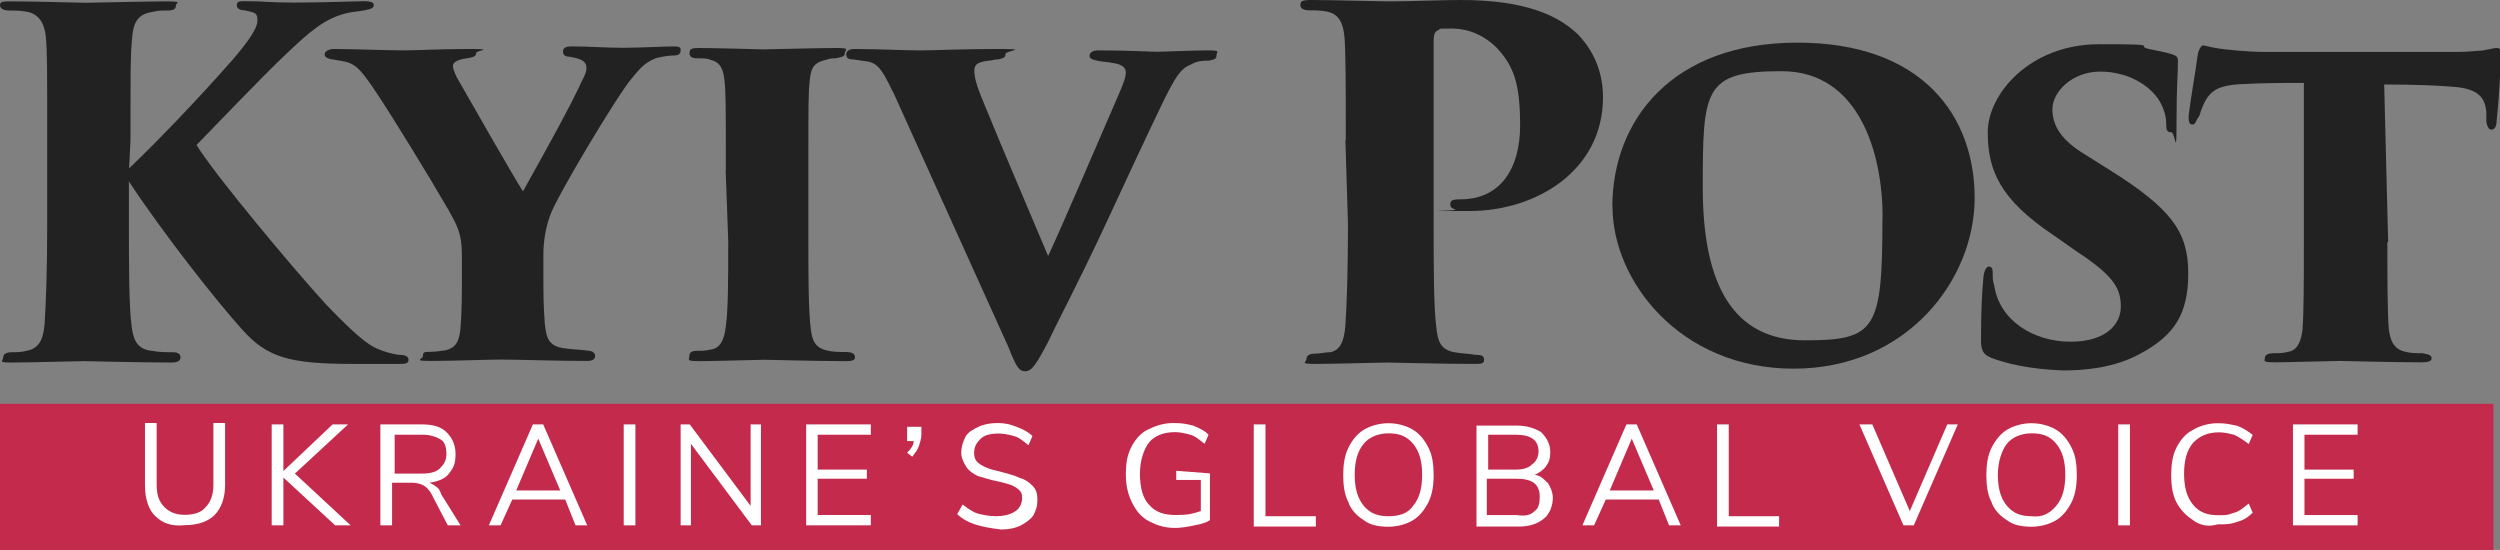 <svg xmlns="http://www.w3.org/2000/svg" xmlns:svg="http://www.w3.org/2000/svg" xmlns:sodipodi="http://sodipodi.sourceforge.net/DTD/sodipodi-0.dtd" xmlns:rdf="http://www.w3.org/1999/02/22-rdf-syntax-ns#" xmlns:inkscape="http://www.inkscape.org/namespaces/inkscape" xmlns:dc="http://purl.org/dc/elements/1.1/" xmlns:cc="http://creativecommons.org/ns#" id="svg8" viewBox="0 0 1260.6 277.3"><rect x="0" y="0" width="1260.6" height="277.3" fill="#808080" stroke="none"/><defs><style> .st0 { fill: #fff; } .st1 { fill: #c42a4b; } .st2 { fill: #222; } </style></defs><rect class="st1" x="0" y="203.6" width="1257.3" height="73.7"></rect><g><path class="st2" d="M65.2,84.8c13-12.4,33.3-33.3,52.2-54.8,7.8-9.1,12.4-15.7,12.4-19.6s-.7-3.9-6.5-5.2c-2,0-3.9-.7-3.9-2.6s1.3-2,3.9-2c11.1,0,11.7.7,25.4.7s32-.7,34.6-.7c3.9,0,5.2.7,5.2,2s-1.3,2-4.6,2.6c-3.9.7-5.9.7-8.5,1.3-11.7,2.6-19.6,9.8-31.3,20.9-11.1,10.4-38.5,39.1-45,45.7,9.1,15,49.6,63.3,65.2,80.3,14.4,15,20.9,20.2,25.4,22.2,4.6,2,7.2,2.6,11.1,3.3,3.3,0,5.2.7,5.2,2.6s-2,2-4.6,2h-23.5c-32,0-43.1-3.3-55.5-17-13-14.4-39.8-48.3-57.4-75v21.5c0,18.9,0,41.1,1.3,50.9.7,5.9,2,12.4,10.4,13,3.3.7,7.2.7,10.4.7s3.9,1.3,3.9,2.6-.7,2.6-4.6,2.6c-15.7,0-41.8-.7-43.7-.7s-28.7.7-36.5.7-4.6-.7-4.6-2.6,2-2.6,4.6-2.6,4.6,0,7.2-.7c7.2-1.3,8.5-7.2,9.1-13.7.7-10.4,1.3-27.4,1.3-50.2v-42.4c0-37.2,0-44.4-.7-52.2-.7-6.5-3.3-11.1-9.1-12.4-3.9-.7-6.5-.7-9.1-.7S0,4.6,0,2.6,2,.7,6.5.7c10.4,0,35.2.7,36.5.7,2,0,31.3-.7,40.5-.7s5.2.7,5.2,2c0,2-1.3,2.6-4.6,2.6s-3.9,0-7.2.7c-8.5,1.3-9.8,6.5-10.4,14.4-.7,7.8-.7,12.4-.7,50.2l-.7,14.4h0Z"></path><path class="st2" d="M232.9,128.5c0-11.1-2.6-15-6.5-22.2-9.8-17-29.4-48.9-36.5-59.4-9.1-13.7-11.1-15-18.3-16.3-.7,0-3.3-.7-4.6-.7-2.6-.7-3.3-1.3-3.3-2.6s2-2.6,4.6-2.6c10.4,0,26.1.7,34.6.7s18.9-.7,33.3-.7,3.9.7,3.9,2-.7,2-3.9,2.6c-6.5.7-7.8,2.6-7.8,3.9s.7,3.3,2,5.9c3.3,5.9,29.4,51.5,33.3,57.4,15.7-28.1,24.1-43.7,28.1-52.2,2-4.6,3.9-7.2,3.9-9.8s-.7-4.6-8.5-5.9c-2,0-3.3-.7-3.3-2.6s1.3-2.6,4.6-2.6c9.1,0,17,.7,25.4.7s21.5-.7,25.4-.7,3.9.7,3.9,2c0,2-1.3,2.6-3.9,2.6s-5.9.7-8.5,1.3c-6.5,2.6-8.5,5.9-12.4,10.4-7.2,8.5-38.5,60.7-41.1,69.2-3.3,9.1-3.3,17.6-3.3,19.6v15c0,3.3,0,10.4.7,19.6.7,5.2.7,11.1,9.1,12.4,3.9.7,8.5.7,12.4,1.3,2.6,0,3.9,1.3,3.9,2.6s-.7,2.6-3.9,2.6c-15.7,0-35.9-.7-43.1-.7s-24.8.7-35.2.7-4.6-.7-4.6-2.6.7-2,3.9-2,5.9-.7,7.2-.7c5.9-1.3,7.2-5.2,7.8-11.1.7-9.1.7-17.6.7-20.9v-16.3h0Z"></path><path class="st2" d="M366,85.5c0-32.6,0-38.5-.7-45-.7-5.9-2-9.1-7.2-10.4-1.3-.7-3.9-.7-6.5-.7s-3.9-.7-3.9-2.6.7-2.6,4.6-2.6c8.5,0,32,.7,32.6.7,1.3,0,28.7-.7,36.5-.7s4.6.7,4.6,2.6-2,2-4.6,2.6c-2,0-2.6,0-4.6.7-5.9,1.3-7.8,3.3-8.5,10.4-.7,6.5-.7,11.7-.7,44.4v36.5c0,15.7,0,35.9,1.3,45,.7,5.2,2,9.1,8.5,10.4,2.6.7,6.5.7,9.1.7,3.9,0,4.6,1.3,4.6,2.6s-.7,2-4.6,2c-15,0-39.8-.7-41.1-.7s-25.4.7-32.6.7-5.2-.7-5.2-2.6,1.3-2.6,3.9-2.6,3.9,0,7.2-.7c4.6-.7,6.5-5.2,7.2-11.1,1.3-8.5,1.3-23.5,1.3-43.7l-1.3-35.9h0Z"></path><path class="st2" d="M450.2,46.3c-6.5-13.7-8.5-15-15.7-15.7,0,0-3.9-.7-5.2-.7-2,0-2.6-1.3-2.6-2.6s1.3-2.6,3.9-2.6c11.7,0,24.8.7,33.3.7s20.2-.7,38.5-.7,4.6.7,4.6,2.6-1.3,2-3.3,2.6c-2.6,0-3.3.7-5.2.7-6.5.7-7.2,2.6-7.2,5.2s.7,6.5,4.6,15.7c9.8,24.1,22.8,54.2,32.6,77.6,8.5-18.3,25.4-58.1,35.9-82.2,2.6-5.9,3.3-8.5,3.3-10.4s-1.3-3.9-5.9-4.6c-2.6-.7-6.5-.7-8.5-1.3-3.3-.7-3.9-1.3-3.9-2.6s1.3-2.6,4.6-2.6c15,0,26.1.7,29.4.7s18.3-.7,25.4-.7,4.6.7,4.6,2.6-1.3,2-3.9,2.6c-2.6,0-5.9,0-9.1,2-5.2,2-7.8,6.5-13.7,18.3-8.5,17.6-17,35.9-29.4,62.6-13.7,29.4-23.5,47.6-28.7,58.7-6.5,12.4-8.5,15-11.7,15s-4.6-2.6-8.5-12.4l-58.1-128.5Z"></path><path class="st2" d="M678.6,70.5c0-26.8,0-44.4-.7-52.2-.7-6.5-2.6-11.1-8.5-12.4-3.3-.7-6.5-.7-9.1-.7s-4.6-.7-4.6-2.6S656.4,0,661,0C671.4,0,696.2.7,700.1.7c11.7,0,25.4-.7,36.5-.7,32.6,0,48.9,7.8,58.7,17,5.2,5.2,13,15.7,13,32,0,37.2-33.9,57.4-67.2,57.4s-5.9,0-7.2-.7-2.6-.7-2.6-2.6.7-2.6,5.2-2.6c20.2,0,30-15.7,30-37.2s-3.3-30-11.7-39.1c-6.5-6.5-14.4-9.8-22.8-9.8s-5.2,0-6.5.7c-2,.7-2.6,2-2.6,5.9v92.7c0,18.9,0,41.1,1.3,50.9.7,7.2,2,11.7,9.1,13,3.3.7,7.8.7,10.4,1.3,3.9,0,4.6.7,4.6,2.6s-1.3,2-4.6,2c-17,0-42.4-.7-44.4-.7s-27.4.7-35.9.7-4.6-.7-4.6-2.6,2-2.6,4.6-2.6,4.6-.7,7.2-.7c4.6-.7,7.2-4.6,7.8-13.7.7-10.4,1.3-27.4,1.3-50.9l-1.3-42.4h0Z"></path><path class="st2" d="M813,104.4c0-43.7,30-82.9,93.3-82.9s89.4,37.2,89.4,78.3-33.9,86.1-91.3,86.1-91.3-44.4-91.3-81.6ZM949.3,109.6c0-32-11.7-73.7-50.9-73.7s-39.8,9.1-39.8,58.7,15.7,77,51.5,77,39.1-5.2,39.1-62Z"></path><path class="st2" d="M1003.5,180.1c-3.9-1.3-4.6-4.6-4.6-8.5,0-18.3.7-26.1,1.3-32.6.7-3.9,2-4.6,2.6-4.6,1.3,0,2,.7,2,3.3s0,3.9.7,5.9c2.6,18.3,20.2,28.7,38.5,28.7s25.4-9.1,25.4-17.6-2.6-15-21.5-27.4l-13-9.1c-26.1-17.6-32.6-32-32.6-51.5s21.5-44.4,56.1-44.4,16.3.7,26.1,2.6c3.3.7,7.2,1.3,11.1,2.6,2,.7,2.6,1.3,2.6,3.3,0,7.8-.7,11.1-.7,30.7s-.7,5.2-2.6,5.2-2.6-.7-2.6-3.9-.7-7.2-3.3-11.7c-4.6-7.8-15.7-15-30-15s-24.1,10.4-24.1,18.9,4.6,15.7,16.3,22.8l12.4,7.8c31.3,19.6,39.8,31.3,39.8,52.2s-7.2,31.3-24.1,40.5c-13,7.2-28.1,8.5-39.1,8.5-17-.7-28.1-3.3-36.5-6.5Z"></path><path class="st2" d="M1203.8,122c0,15.7,0,34.6.7,43.7.7,5.2,2,10.4,8.5,11.7,2.6.7,5.2.7,8.5.7,3.9.7,4.6,1.3,4.6,2.6s-1.3,2-5.2,2c-15,0-37.8-.7-41.1-.7s-26.1.7-32.6.7-5.2-.7-5.2-2c0-2,2-2.6,4.6-2.6s4.6,0,7.2-.7c4.6-.7,6.5-5.2,7.2-11.1.7-9.1.7-23.5.7-44.4V41.8c-8.5,0-22.2,0-32.6.7-11.7.7-15.7,3.9-18.9,12.4-.7,1.3-.7,3.3-2,4.6-.7,1.3-1.3,3.3-2.6,3.3-2,0-2-2-2-4.6,1.3-10.4,3.3-20.9,4.6-30.7.7-3.3,2-4.6,2.6-4.6,1.3,0,2.6.7,6.5,1.3,3.3.7,16.3,2,24.8,2h96.6c6.5,0,10.4-.7,13-.7,3.9-.7,5.9-1.3,7.2-1.3,2.6,0,2,1.3,2,7.2s-1.3,24.1-2,29.4c0,3.3-1.3,4.6-2.6,4.6s-2-1.3-2.6-3.9v-5.2c-.7-6.5-3.3-11.1-15-12.4-7.8-.7-19.6-1.3-36.5-1.3l2,79.6h0Z"></path></g><g><path class="st0" d="M78.3,260.3c-3.3-3.3-5.2-8.5-5.2-15.7v-31.3h5.9v31.3c0,5.2,1.3,8.5,3.9,11.1,2.6,2.6,5.9,3.9,10.4,3.9s8.5-1.3,10.4-3.9c2.6-2.6,3.9-6.5,3.9-11.1v-31.3h5.9v31.3c0,6.5-2,11.7-5.2,15s-8.5,5.2-15,5.2c-6.5.7-11.1-.7-15-4.6Z"></path><path class="st0" d="M169,264.9l-26.1-24.1v24.1h-5.9v-50.9h5.9v23.5l24.8-23.5h7.8l-26.8,24.8,28.1,26.1h-7.8Z"></path><path class="st0" d="M232.3,264.9h-6.5l-8.5-16.3c-1.3-2-2.6-3.3-3.9-3.9-1.3-.7-3.3-1.3-5.9-1.3h-9.8v21.5h-5.9v-50.9h20.9c5.9,0,9.8,1.3,12.4,3.9,2.6,2.6,4.6,5.9,4.6,11.1s-1.3,7.2-3.3,9.8-5.2,3.9-9.8,4.6c1.3.7,2.6,1.3,3.3,2,1.3.7,2,2,2.6,3.9l9.8,15.7ZM212.7,238.8c3.9,0,7.2-.7,9.1-2.6s3.3-3.9,3.3-7.2-.7-5.9-2.6-7.2c-2-1.3-5.2-2.6-9.1-2.6h-14.4v19.6h13.7Z"></path><path class="st0" d="M285.1,251.9h-26.8l-5.9,13h-5.9l22.2-50.9h5.2l22.2,50.9h-5.9l-5.2-13ZM282.5,247.3l-11.1-26.1-11.1,26.1h22.2Z"></path><path class="st0" d="M314.5,214h5.9v50.9h-5.9v-50.9Z"></path><path class="st0" d="M383.7,214v50.9h-4.6l-30.7-41.1v41.1h-5.2v-50.9h4.6l30.7,41.1v-41.1h5.2Z"></path><path class="st0" d="M406.5,214h32.6v5.2h-26.8v17.6h24.8v4.6h-24.8v18.3h26.8v5.2h-32.6s0-50.9,0-50.9Z"></path><path class="st0" d="M464.6,214v5.2c0,2-.7,3.9-1.3,5.9-.7,2-2,3.3-3.3,5.2l-2.6-2c2-2,3.3-3.9,3.3-5.9h-3.3v-7.2h7.2v-1.3Z"></path><path class="st0" d="M482.8,259l2.6-4.6c2.6,2,5.2,3.9,7.8,4.6,2.6.7,5.9,1.3,9.1,1.3s7.2-.7,9.8-2.6c2-1.3,3.3-3.9,3.3-6.5s-.7-3.3-1.3-3.9c-1.3-1.3-2.6-2-3.9-2.6-2-.7-3.9-1.3-7.2-2-3.9-.7-7.2-2-9.8-2.6-2.6-1.3-4.6-2.6-5.9-4.6-1.3-2-2.6-4.6-2.6-7.2s.7-5.2,2-7.8c1.3-2.6,3.9-3.9,6.5-5.2s5.9-2,9.8-2,6.5.7,9.8,2,5.9,2.6,7.8,4.6l-2,4.6c-2.6-2-4.6-3.9-7.2-4.6s-5.2-1.3-7.8-1.3c-3.9,0-7.2.7-9.1,2.6-2,2-3.3,3.9-3.3,7.2s1.3,4.6,3.3,5.9,5.2,2.6,9.1,3.3c4.6,1.3,7.8,2,10.4,3.3,2.6.7,4.6,2,6.5,3.9s2.6,3.9,2.6,7.2-.7,5.2-2,7.8c-1.3,2-3.9,3.9-6.5,5.2s-5.9,2-9.8,2c-11.1-1.3-17.6-3.3-22.2-7.8Z"></path><path class="st0" d="M610.1,238.8v23.5c-2,1.3-4.6,2-7.8,2.6-3.3.7-6.5,1.3-9.8,1.3-5.2,0-9.1-1.3-13-3.3-3.9-2-6.5-5.2-8.5-9.1-2-3.9-3.3-8.5-3.3-14.4s.7-9.8,2.6-13.7c2-3.9,4.6-7.2,8.5-9.1s7.8-3.3,13-3.3,7.2.7,9.8,1.3c3.3,1.3,5.9,2.6,7.8,4.6l-2,4.6c-2.6-2-4.6-3.9-7.2-4.6-2.6-.7-5.2-1.3-7.8-1.3-5.9,0-10.4,2-13,5.2-2.6,3.3-4.6,9.1-4.6,15.7s1.3,12.4,4.6,15.7c3.3,3.9,7.8,5.2,13.7,5.2s8.5-.7,12.4-2v-15.7h-12.4v-4.6l17,1.3h0Z"></path><path class="st0" d="M632.2,214h5.9v46.3h25.4v5.2h-31.3v-51.5Z"></path><path class="st0" d="M687.7,262.3c-3.3-2-6.5-5.2-7.8-9.1-2-3.9-2.6-8.5-2.6-13.7s.7-9.8,2.6-13.7,4.6-7.2,7.8-9.1c3.3-2,7.8-3.3,12.4-3.3s9.1,1.3,12.4,3.3,5.9,5.2,7.8,9.1c2,3.9,2.6,8.5,2.6,13.7s-.7,9.8-2.6,13.7c-2,3.9-4.6,7.2-7.8,9.1-3.3,2-7.8,3.3-12.4,3.3s-9.1-.7-12.4-3.3ZM712.5,255.1c3.3-3.9,4.6-9.1,4.6-15.7s-1.3-11.7-4.6-15.7c-3.3-3.9-7.2-5.2-12.4-5.2s-9.8,2-12.4,5.2c-3.3,3.9-4.6,9.1-4.6,15.7s1.3,11.7,4.6,15.7c3.3,3.9,7.2,5.2,12.4,5.2s9.8-1.3,12.4-5.2Z"></path><path class="st0" d="M780.4,243.4c1.3,2,2.6,4.6,2.6,7.8s-1.3,7.8-4.6,10.4c-3.3,2.6-7.2,3.9-12.4,3.9h-21.5v-50.9h20.2c5.2,0,9.1,1.3,12.4,3.3,2.6,2.6,4.6,5.9,4.6,9.8s-.7,5.2-2,7.2-3.3,3.3-5.9,4.6c2.6,0,4.6,2,6.5,3.9ZM750.3,236.8h13.7c3.9,0,6.5-.7,8.5-2.6,2-1.3,3.3-3.9,3.3-6.5,0-5.9-3.9-8.5-11.7-8.5h-13.7v17.6ZM773.8,257.7c2-1.3,2.6-3.9,2.6-7.2,0-6.5-3.9-9.1-11.7-9.1h-15v18.3h15c4.6.7,7.2,0,9.1-2Z"></path><path class="st0" d="M836.5,251.9h-26.8l-5.9,13h-5.9l22.2-50.9h5.2l22.2,50.9h-5.9l-5.2-13ZM833.9,247.3l-11.1-26.1-11.1,26.1h22.2Z"></path><path class="st0" d="M865.8,214h5.9v46.3h25.4v5.2h-31.3v-51.5h0Z"></path><path class="st0" d="M987.2,214l-22.2,50.9h-5.2l-22.2-50.9h6.5l18.9,43.7,18.9-43.7h5.2Z"></path><path class="st0" d="M1012,262.3c-3.3-2-6.5-5.2-7.8-9.1-2-3.9-2.6-8.5-2.6-13.7s.7-9.8,2.6-13.7c2-3.9,4.6-7.2,7.8-9.1,3.3-2,7.8-3.3,12.4-3.3s9.1,1.3,12.4,3.3c3.3,2,5.9,5.2,7.8,9.1,2,3.9,2.6,8.5,2.6,13.7s-.7,9.8-2.6,13.7c-2,3.9-4.6,7.2-7.8,9.1-3.3,2-7.8,3.3-12.4,3.3s-9.1-.7-12.4-3.3ZM1036.8,255.1c3.3-3.9,4.6-9.1,4.6-15.7s-1.3-11.7-4.6-15.7-7.2-5.2-12.4-5.2-9.8,2-12.4,5.2c-2.6,3.3-4.6,9.1-4.6,15.7s1.3,11.7,4.6,15.7c3.3,3.9,7.2,5.2,12.4,5.2,5.2.7,9.1-1.3,12.4-5.2Z"></path><path class="st0" d="M1068.1,214h5.9v50.9h-5.9v-50.9Z"></path><path class="st0" d="M1105.9,262.3c-3.3-2-6.5-5.2-8.5-9.1-2-3.9-2.6-8.5-2.6-13.7s.7-9.8,2.6-13.7c2-3.9,4.6-7.2,8.5-9.1,3.3-2,7.8-3.3,12.4-3.3s6.5.7,9.8,1.3c3.3,1.3,5.2,2.6,7.8,4.6l-2,4.6c-2.6-2-4.6-3.3-7.2-4.6-2.6-.7-5.2-1.3-7.8-1.3-5.9,0-9.8,2-13,5.2-3.3,3.9-4.6,9.1-4.6,15.7s1.3,11.7,4.6,15.7c3.3,3.9,7.2,5.2,13,5.2s5.2-.7,7.8-1.3c2.6-.7,4.6-2.6,7.2-4.6l2,4.6c-2,2-4.6,3.9-7.8,4.6-3.3,1.3-5.9,1.3-9.8,1.3-4.6,1.3-8.5.7-12.4-2Z"></path><path class="st0" d="M1156.2,214h32.6v5.2h-26.8v17.6h24.8v4.6h-24.8v18.3h26.8v5.2h-32.6v-50.9Z"></path></g></svg>